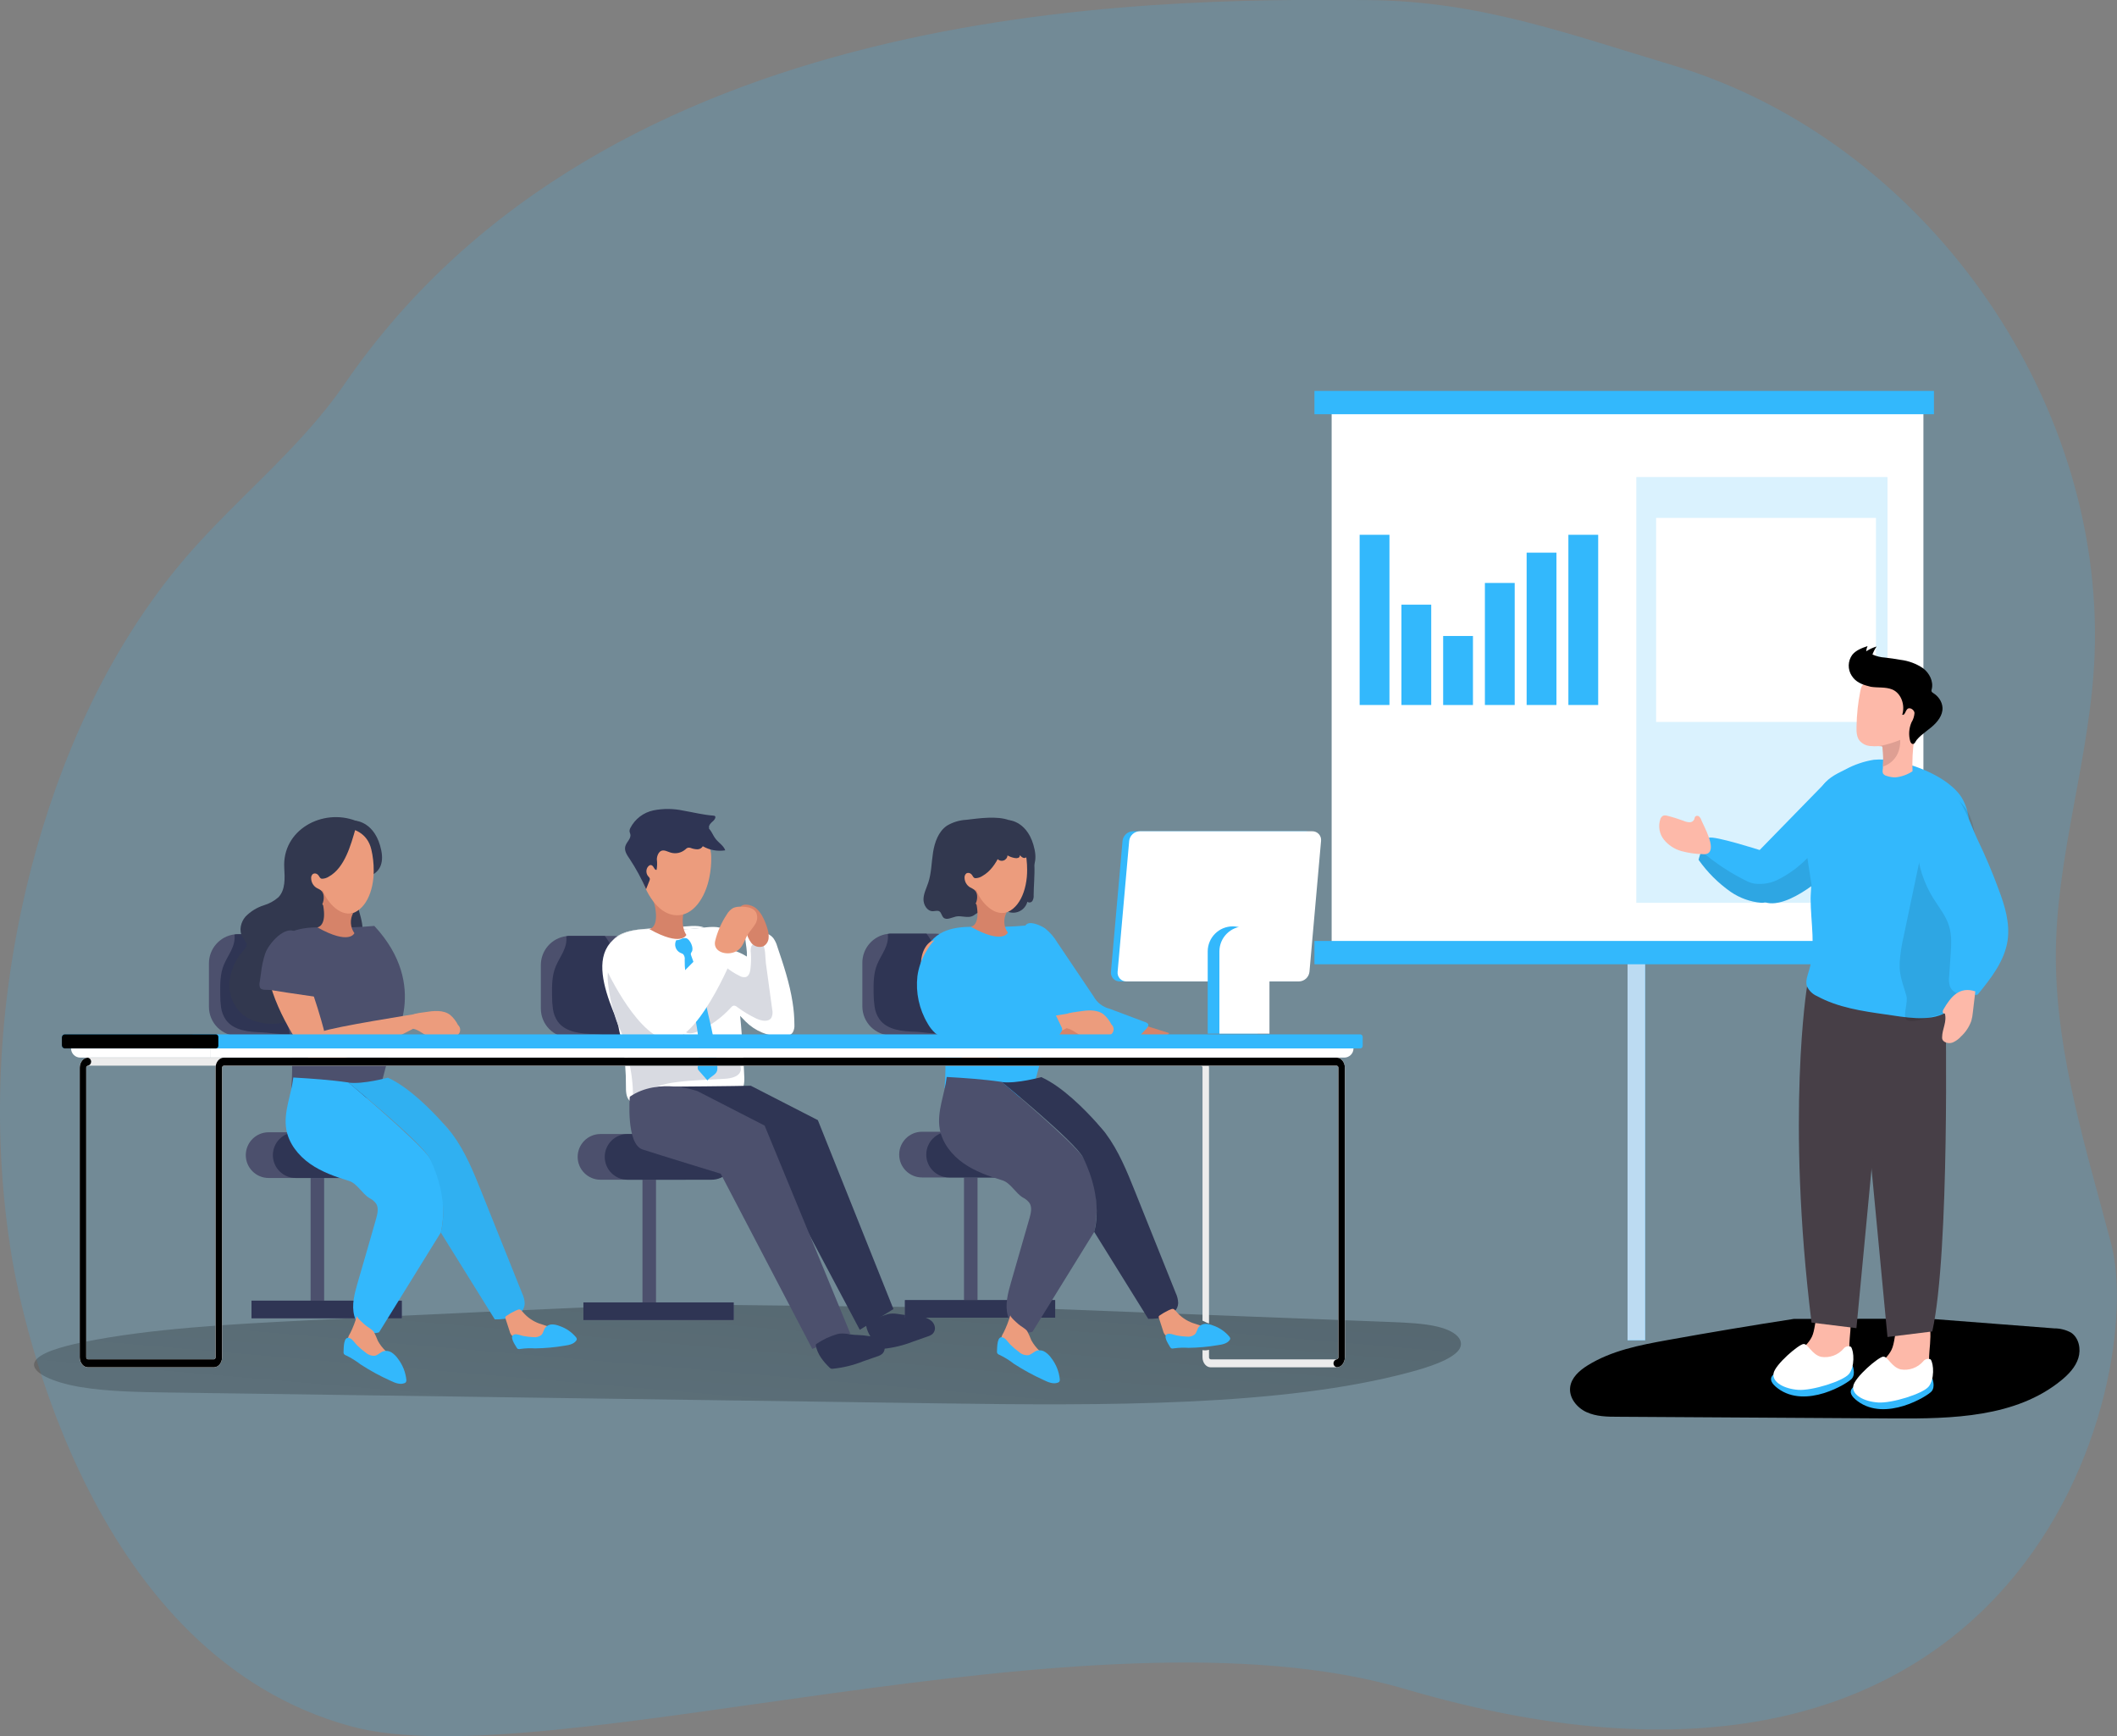 <svg width="506" height="415" viewBox="0 0 506 415" fill="none" xmlns="http://www.w3.org/2000/svg">
<rect x="0" y="0" width="506" height="415" fill="#808080" stroke="none"/>
<g clip-path="url(#clip0_7896_4590)">
<path opacity="0.18" d="M2.721 299.82C5.478 316.81 22.323 395.828 83.851 412.598C130.42 425.319 261.133 381.701 335.658 403.642C485.564 447.757 513.022 329.304 504.618 297.309C498.766 275.009 491.576 252.637 491.386 229.349C491.189 204.985 499.71 181.016 500.646 156.498C503.001 94.404 459.43 33.467 399.98 15.643C374.526 8.019 353.725 0.264 327.167 0.022C273.268 -0.439 145.356 0.022 82.351 91.782C71.095 108.186 54.74 120.453 42.181 135.875C25.358 156.541 14.263 181.462 7.526 207.255C-0.3 237.346 -2.245 269.217 2.721 299.82Z" fill="#33B8FC"/>
<path d="M393.214 212.564H389.016V320.34H393.214V212.564Z" fill="#33B8FC"/>
<path d="M393.214 212.564H389.016V320.34H393.214V212.564Z" fill="#BCDBF2"/>
<path d="M248.765 312.738L332.294 315.968C336.222 316.122 340.339 316.298 343.609 317.088C348.868 318.363 350.316 320.962 348.378 323.02C346.44 325.078 341.795 326.682 336.894 327.993C306.482 336.165 263.84 335.975 224.701 335.419L40.082 332.819C32.958 332.716 25.593 332.599 19.127 331.501C12.661 330.402 7.329 328.051 8.236 325.642C9.055 323.445 14.482 321.878 19.939 320.772C35.957 317.528 54.967 316.495 73.516 315.573C101.636 314.167 129.816 312.883 158.054 311.721" fill="url(#paint0_linear_7896_4590)"/>
<path d="M461.142 315.184L490.977 317.491C492.392 317.483 493.787 317.836 495.029 318.516C496.908 319.776 497.435 322.449 496.755 324.609C496.075 326.77 494.429 328.483 492.673 329.919C481.848 338.773 466.62 339.109 452.643 339.022L386.697 338.619C384.152 338.619 381.519 338.575 379.207 337.513C376.896 336.451 374.98 334.078 375.294 331.552C375.58 329.274 377.489 327.575 379.456 326.352C385.161 322.793 391.949 321.482 398.568 320.289C408.603 318.477 418.661 316.793 428.74 315.236" fill="url(#paint1_linear_7896_4590)"/>
<path d="M459.73 96.542H318.287V226.822H459.73V96.542Z" fill="white"/>
<path opacity="0.18" d="M451.143 114.015H391.108V215.786H451.143V114.015Z" fill="#33B8FC"/>
<path d="M448.386 123.785H395.84V172.543H448.386V123.785Z" fill="white"/>
<path d="M462.246 93.43H314.176V99.003H462.246V93.43Z" fill="#33B8FC"/>
<path d="M462.246 224.896H314.176V230.469H462.246V224.896Z" fill="#33B8FC"/>
<path d="M153.563 311.896H156.796V281.959H153.563V311.896Z" fill="#4C506D"/>
<path d="M139.446 315.485H175.352V311.288H139.446V315.485Z" fill="#4C506D"/>
<path d="M139.446 315.485H175.352V311.288H139.446V315.485Z" fill="#2F3554"/>
<path d="M143.528 281.966H163.598C166.611 281.966 169.054 279.52 169.054 276.503C169.054 273.486 166.611 271.04 163.598 271.04H143.528C140.514 271.04 138.071 273.486 138.071 276.503C138.071 279.52 140.514 281.966 143.528 281.966Z" fill="#4C506D"/>
<path d="M150.001 281.966H170.071C173.085 281.966 175.527 279.52 175.527 276.503C175.527 273.486 173.085 271.04 170.071 271.04H150.001C146.987 271.04 144.544 273.486 144.544 276.503C144.544 279.52 146.987 281.966 150.001 281.966Z" fill="#2F3554"/>
<path d="M129.272 230.652V241.059C129.272 242.904 130.004 244.673 131.307 245.978C132.61 247.283 134.378 248.016 136.221 248.016H146.607C148.45 248.016 150.219 247.283 151.523 245.979C152.827 244.674 153.561 242.905 153.563 241.059V230.652C153.563 228.805 152.83 227.034 151.525 225.728C150.221 224.422 148.452 223.688 146.607 223.688H136.221C135.91 223.688 135.599 223.71 135.292 223.754C133.624 223.979 132.095 224.803 130.988 226.071C129.881 227.34 129.271 228.968 129.272 230.652Z" fill="#4C506D"/>
<path d="M132.154 241.117C132.294 242.217 132.695 243.267 133.324 244.178C135.204 246.756 138.861 247.071 142.043 247.152C144.413 247.21 152.678 248.99 152.085 245.013C151.771 242.926 150.52 240.707 149.891 238.693C149.262 236.679 147.931 234.08 147.931 232.044C147.491 230.111 146.899 228.215 146.161 226.376C145.741 225.415 145.2 224.512 144.552 223.688H136.213C135.922 223.674 135.63 223.709 135.35 223.791C135.687 226.588 133.836 228.565 132.82 231.011C131.905 233.208 131.92 235.618 131.949 237.968C131.944 239.021 132.013 240.074 132.154 241.117Z" fill="#2F3554"/>
<path d="M146.497 241.542C147.051 242.736 147.485 243.982 147.792 245.262C148.07 246.829 148.523 248.36 148.823 249.934C149.372 253.1 149.634 256.308 149.606 259.521C149.606 260.787 149.606 262.223 150.513 263.102C151.18 263.633 151.984 263.963 152.831 264.054C154.477 264.383 155.962 265.035 157.6 265.313C159.387 265.571 161.193 265.678 162.998 265.635C168.323 265.635 178.234 265.042 177.905 257.58C177.546 249.129 176.888 240.912 175.71 232.491C175.308 229.671 175.228 226.42 174.372 223.703C173.64 221.425 171 221.403 168.798 221.637L168.381 221.681C167.957 221.725 167.533 221.777 167.116 221.835C164.184 222.137 161.233 222.222 158.288 222.092C154.967 221.989 149.664 221.659 146.402 224.786C146.175 225.002 145.963 225.232 145.766 225.475C142.482 229.444 144.252 235.874 146.497 241.542Z" fill="white"/>
<path d="M189.439 239.55C189.725 241.328 189.872 243.125 189.878 244.925C189.927 245.556 189.792 246.186 189.49 246.742C188.935 247.591 187.772 247.759 186.755 247.737C183.55 247.704 180.484 246.419 178.212 244.156C176.092 242.049 174.154 239.766 172.419 237.331C171.937 236.763 171.573 236.105 171.348 235.394C171.123 234.684 171.042 233.936 171.11 233.194C171.11 231.15 171.19 229.1 171.373 227.064C171.417 226.588 174.701 226.961 175.03 227.064C176.256 227.416 177.426 227.941 178.504 228.624C178.629 227.284 178.248 225.753 178.139 224.391C178.065 223.988 178.114 223.573 178.278 223.197C178.651 222.531 179.58 222.465 180.348 222.538C181.993 222.655 183.815 222.934 184.839 224.223C185.271 224.833 185.593 225.514 185.789 226.236C187.267 230.579 188.737 235.017 189.439 239.55Z" fill="white"/>
<path d="M184.568 241.264C184.738 241.93 184.668 242.636 184.37 243.256C183.639 244.369 181.957 243.988 180.764 243.446C179.167 242.679 177.647 241.762 176.222 240.707C176.104 240.591 175.963 240.5 175.808 240.439C175.654 240.379 175.489 240.35 175.323 240.356C175.081 240.434 174.871 240.588 174.723 240.795C172.497 243.248 169.781 245.204 166.75 246.536C165.719 246.991 164.359 247.269 163.613 246.456C162.866 245.643 163.459 244.12 164.117 243.102L171.958 230.975C172.048 230.797 172.195 230.655 172.375 230.572C172.675 230.469 172.975 230.696 173.216 230.901C174.296 231.835 175.494 232.623 176.778 233.245C177.23 233.526 177.772 233.623 178.292 233.516C179.024 233.267 179.272 232.373 179.367 231.612C179.522 230.344 179.557 229.064 179.47 227.789C179.386 227.263 179.421 226.725 179.572 226.215C179.679 225.992 179.831 225.794 180.019 225.635C180.207 225.475 180.427 225.357 180.663 225.288C180.9 225.219 181.149 225.2 181.393 225.234C181.637 225.267 181.872 225.352 182.081 225.482C183.047 226.215 182.893 228.983 183.054 230.162L184.568 241.264Z" fill="#D8DAE1"/>
<path d="M157.461 240.839C158.171 242.137 159.128 243.284 160.277 244.215C161.557 245.211 164.519 249.129 166.355 247.935C165.548 248.643 164.598 249.168 163.569 249.473C166.407 251.472 169.983 252.007 173.392 252.644C174.279 252.755 175.134 253.044 175.908 253.494C176.293 253.721 176.605 254.053 176.81 254.451C177.014 254.848 177.102 255.296 177.063 255.742C176.815 257.28 174.869 257.741 173.304 257.836C169.479 258.071 165.631 258.151 161.828 258.62C158.588 259.015 155.099 259.865 153.102 262.45C152.961 262.675 152.761 262.857 152.524 262.977C152.322 263.026 152.109 263.004 151.922 262.913C151.736 262.822 151.586 262.669 151.5 262.479C151.338 262.093 151.265 261.675 151.288 261.256C151.227 258.075 150.735 254.917 149.825 251.868C149.459 250.637 149.416 249.385 149.057 248.206C148.618 246.742 147.821 245.372 147.324 243.929C146.33 241.017 145.661 238.003 145.327 234.944C145.093 232.798 145.246 230.206 147.09 229.085C147.786 228.727 148.572 228.58 149.351 228.66C150.13 228.741 150.869 229.046 151.478 229.539C152.677 230.539 153.603 231.826 154.17 233.281C155.274 235.749 156.108 238.51 157.461 240.839Z" fill="#D8DAE1"/>
<path d="M165.361 227.459C165.251 227.596 165.169 227.753 165.119 227.921C165.109 228.106 165.147 228.29 165.229 228.455C166.912 233.001 168.261 237.664 169.266 242.406C170.247 246.558 171.234 250.74 171.461 255.009C171.494 255.318 171.472 255.631 171.395 255.932C171.073 256.987 169.698 257.316 169.098 258.239L167.101 255.961C166.974 255.829 166.87 255.675 166.794 255.507C166.739 255.266 166.739 255.016 166.794 254.775C167.474 250.213 166.728 245.562 165.661 241.081C164.746 237.229 163.583 233.369 163.656 229.407C163.695 229.171 163.683 228.93 163.621 228.699C163.559 228.468 163.449 228.253 163.298 228.067C163.094 227.931 162.873 227.823 162.64 227.745C162.37 227.619 162.128 227.439 161.93 227.217C161.731 226.994 161.58 226.733 161.486 226.45C161.391 226.167 161.355 225.868 161.38 225.57C161.405 225.273 161.49 224.984 161.63 224.721C162.054 224.717 162.47 224.611 162.845 224.413C163.222 224.213 163.658 224.156 164.073 224.252C164.973 224.596 165.887 226.588 165.361 227.459Z" fill="#33B8FC"/>
<path d="M146.387 224.808C149.65 221.681 154.952 222.011 158.273 222.113C161.218 222.244 164.169 222.158 167.101 221.857C167.518 221.799 167.943 221.747 168.367 221.703C166.619 220.971 164.132 221.469 162.259 221.528C159.426 221.62 156.596 221.794 153.768 222.048C151.083 222.289 148.128 222.751 146.387 224.808Z" fill="white"/>
<path d="M156.437 213.113C156.975 214.516 158.021 215.666 159.367 216.332C160.713 216.998 162.26 217.133 163.7 216.709C163.7 216.709 162.325 220.912 164.051 223.454C164.051 223.454 162.903 226.383 155.187 222.055C155.187 222.055 157.271 221.879 156.701 217.595C156.533 216.119 156.014 214.705 155.187 213.472C155.279 213.57 155.396 213.641 155.525 213.677C155.655 213.713 155.792 213.712 155.921 213.675C156.051 213.638 156.167 213.566 156.258 213.467C156.349 213.368 156.411 213.245 156.437 213.113Z" fill="#D68369"/>
<path d="M160.226 218.518C164.3 219.719 167.621 216.357 169.128 211.392C169.288 210.85 169.427 210.286 169.544 209.708C169.888 208.057 170.038 206.37 169.991 204.684C169.771 196.541 158.076 197.361 158.076 197.361C148.611 199.485 153.139 216.438 160.226 218.518Z" fill="#EC9C7D"/>
<path d="M185.548 269.187L185.307 268.938C186.265 270.015 186.908 270.791 187.106 271.033C186.623 270.396 186.097 269.78 185.548 269.187Z" fill="#DC9BD5"/>
<path d="M166.224 196.035C167.715 196.404 169.018 197.312 169.881 198.584C170.327 199.25 170.612 200.005 171.153 200.627C171.885 201.513 172.967 202.15 173.348 203.234C171.502 203.531 169.61 203.187 167.986 202.26C167.854 202.482 167.667 202.666 167.443 202.795C167.218 202.923 166.965 202.991 166.706 202.993C166.189 202.986 165.677 202.889 165.192 202.707C164.926 202.596 164.632 202.57 164.351 202.634C164.14 202.728 163.951 202.865 163.795 203.036C163.316 203.445 162.742 203.727 162.126 203.855C161.51 203.983 160.872 203.953 160.27 203.769C159.538 203.549 158.807 203.102 158.127 203.329C157.447 203.556 157 204.552 157 205.395C157.103 206.23 157.081 207.077 156.935 207.906C156.423 207.994 156.32 207.174 155.867 206.867C155.413 206.559 154.982 206.947 154.748 207.335C154.556 207.669 154.473 208.055 154.511 208.439C154.549 208.822 154.706 209.184 154.96 209.474C155.116 209.605 155.237 209.774 155.311 209.964C155.341 210.158 155.307 210.355 155.216 210.528L154.426 212.527C153.336 210.022 152.031 207.616 150.527 205.336C149.898 204.421 149.167 203.373 149.452 202.297C149.737 201.22 150.915 200.429 150.652 199.368C150.583 199.173 150.524 198.975 150.476 198.774C150.452 198.475 150.516 198.174 150.659 197.91C151.207 196.836 151.989 195.898 152.947 195.167C153.906 194.435 155.016 193.929 156.196 193.685C158.56 193.22 160.994 193.242 163.349 193.751C165.719 194.161 168.06 194.754 170.459 194.937C170.656 194.937 170.883 194.988 170.971 195.164C170.996 195.25 170.996 195.342 170.971 195.428C170.876 195.94 170.393 196.284 170.005 196.643C169.617 197.002 169.274 197.581 169.559 198.027" fill="#2F3554"/>
<path d="M157.395 259.748C157.395 259.748 162.347 272.138 166.326 273.442C170.305 274.746 185.021 279.235 185.021 279.235L205.501 317.835L213.547 312.878L195.481 267.723L179.448 259.499C179.448 259.499 175.345 259.616 157.395 259.748Z" fill="#2F3554"/>
<path d="M150.527 262.128C150.527 262.128 149.598 273.427 153.577 274.731C157.556 276.034 172.265 280.531 172.265 280.531L194.15 322.405L203.241 318.744L182.761 269.026L166.736 260.802C166.736 260.802 157.425 257.404 150.527 262.128Z" fill="#4C506D"/>
<path d="M216.838 314.313C217.888 314.341 218.935 314.446 219.969 314.628C220.937 314.73 221.857 315.103 222.624 315.704C223.058 316.084 223.35 316.601 223.45 317.169C223.494 317.454 223.473 317.745 223.388 318.02C223.303 318.295 223.157 318.548 222.96 318.758C222.589 319.083 222.149 319.319 221.673 319.446C220.569 319.842 219.479 320.223 218.352 320.611C216.009 321.542 213.547 322.141 211.038 322.39C210.89 322.409 210.74 322.394 210.599 322.346C210.491 322.288 210.393 322.214 210.307 322.127C208.8 320.662 207.381 318.919 207.015 316.839C206.997 316.77 206.997 316.697 207.015 316.627C207.051 316.546 207.113 316.479 207.191 316.437C208.706 315.411 210.372 314.628 212.128 314.115C213.737 313.661 215.207 314.276 216.838 314.313Z" fill="#2F3554"/>
<path d="M204.828 319.066C205.878 319.094 206.924 319.199 207.959 319.381C208.927 319.485 209.846 319.858 210.614 320.457C211.049 320.835 211.338 321.353 211.433 321.922C211.478 322.207 211.457 322.498 211.372 322.773C211.287 323.049 211.14 323.301 210.943 323.511C210.573 323.837 210.132 324.073 209.656 324.199C208.551 324.595 207.461 324.976 206.335 325.356C203.994 326.295 201.531 326.897 199.021 327.143C198.871 327.162 198.718 327.147 198.575 327.099C198.469 327.041 198.373 326.967 198.289 326.88C196.783 325.415 195.364 323.672 194.998 321.592C194.98 321.52 194.98 321.445 194.998 321.373C195.039 321.296 195.099 321.233 195.174 321.189C196.69 320.165 198.355 319.382 200.111 318.868C201.727 318.436 203.19 319.066 204.828 319.066Z" fill="#2F3554"/>
<path d="M144.456 230.674C144.456 230.674 151.442 246.346 158.844 248.462C166.246 250.579 175.162 228.617 175.162 228.617L169.223 226.376L159.253 236.408C159.253 236.408 153.073 223.271 150.564 223.871C148.055 224.472 143.513 227.979 144.456 230.674Z" fill="white"/>
<path d="M176.676 217.639C176.753 218.25 177.007 218.826 177.407 219.294C177.874 220.274 178.183 221.322 178.321 222.399C178.486 223.48 178.919 224.502 179.58 225.372C179.921 225.797 180.389 226.102 180.915 226.241C181.441 226.381 181.999 226.349 182.505 226.149C182.835 225.954 183.115 225.685 183.323 225.364C183.531 225.042 183.662 224.677 183.705 224.296C183.78 223.532 183.693 222.761 183.449 222.033C183.184 221.078 182.821 220.153 182.366 219.272C181.962 218.434 181.393 217.686 180.691 217.075C179.675 216.204 176.815 215.457 176.676 217.639Z" fill="#D68369"/>
<path d="M173.706 218.584C174.073 217.919 174.618 217.368 175.279 216.995C175.909 216.75 176.588 216.655 177.261 216.716C178.577 216.716 180.113 216.958 180.743 218.108C180.938 218.568 181.015 219.071 180.965 219.569C180.915 220.067 180.74 220.544 180.457 220.956C179.953 221.813 179.236 222.531 178.716 223.388C177.985 224.603 177.634 226.127 176.522 227.013C176.051 227.376 175.503 227.626 174.92 227.745C172.989 228.192 170.466 227.269 170.919 224.962C171.471 222.69 172.414 220.531 173.706 218.584Z" fill="#EC9C7D"/>
<path d="M74.24 311.486H77.472V281.549H74.24V311.486Z" fill="#4C506D"/>
<path d="M60.116 315.067H96.022V310.871H60.116V315.067Z" fill="#4C506D"/>
<path d="M60.116 315.067H96.022V310.871H60.116V315.067Z" fill="#2F3554"/>
<path d="M64.204 281.549H84.275C87.288 281.549 89.731 279.103 89.731 276.086C89.731 273.069 87.288 270.623 84.275 270.623H64.204C61.191 270.623 58.748 273.069 58.748 276.086C58.748 279.103 61.191 281.549 64.204 281.549Z" fill="#4C506D"/>
<path d="M70.678 281.549H90.748C93.761 281.549 96.204 279.103 96.204 276.086C96.204 273.069 93.761 270.623 90.748 270.623H70.678C67.664 270.623 65.221 273.069 65.221 276.086C65.221 279.103 67.664 281.549 70.678 281.549Z" fill="#2F3554"/>
<path d="M49.942 230.235V240.641C49.942 242.487 50.674 244.257 51.977 245.563C53.279 246.869 55.047 247.604 56.89 247.606H67.284C69.129 247.606 70.898 246.872 72.202 245.566C73.507 244.26 74.24 242.488 74.24 240.641V230.235C74.24 229.321 74.06 228.415 73.71 227.571C73.36 226.726 72.848 225.959 72.202 225.313C71.556 224.667 70.789 224.155 69.945 223.805C69.101 223.456 68.197 223.277 67.284 223.278H56.905C56.594 223.275 56.284 223.295 55.976 223.336C54.307 223.561 52.776 224.384 51.667 225.653C50.557 226.921 49.944 228.549 49.942 230.235Z" fill="#4C506D"/>
<path d="M52.831 240.707C52.971 241.807 53.372 242.856 54.001 243.768C55.881 246.346 59.531 246.661 62.72 246.742C65.09 246.807 73.347 248.58 72.755 244.603C72.448 242.516 71.197 240.304 70.561 238.291C69.924 236.277 68.6 233.677 68.6 231.641C68.159 229.706 67.567 227.808 66.83 225.966C66.41 225.007 65.869 224.106 65.221 223.285H56.905C56.614 223.268 56.322 223.301 56.042 223.38C56.378 226.185 54.528 228.155 53.504 230.601C52.597 232.798 52.611 235.207 52.641 237.566C52.627 238.616 52.691 239.666 52.831 240.707Z" fill="#2F3554"/>
<path d="M70.751 211.949C72.338 214.146 77.158 216.218 77.158 216.218C77.714 214.073 76.536 213.289 76.536 213.289C75.293 213.399 73.677 210.36 74.203 209.43C74.861 208.251 75.768 208.697 76.397 209.181C77.022 208.692 77.54 208.079 77.917 207.381C78.295 206.683 78.524 205.915 78.592 205.124C78.672 204.194 77.07 201.565 80.142 200.429C83.214 199.294 87.544 200.429 87.544 200.429C87.544 200.429 88.663 197.559 85.087 196.189C77.041 193.092 67.401 198.386 67.942 207.438C68.081 209.891 68.249 212.681 66.545 214.453C65.538 215.339 64.35 215.994 63.063 216.372C61.401 216.902 59.894 217.832 58.675 219.082C57.541 220.4 57.059 222.414 57.944 223.9C58.375 224.633 59.114 225.299 58.924 226.097C58.801 226.461 58.59 226.788 58.309 227.049C56.453 229.043 55.26 231.563 54.894 234.263C54.724 235.608 54.846 236.973 55.25 238.267C55.653 239.561 56.33 240.753 57.234 241.762C59.721 244.369 63.693 245.05 67.255 244.515C70.171 244.16 72.879 242.816 74.927 240.707C77.897 237.412 78.277 232.652 79.111 228.258C79.16 227.718 79.374 227.206 79.725 226.793C80.596 225.98 81.986 226.639 83.178 226.61C85.226 226.566 86.601 224.318 86.652 222.267C86.703 220.217 85.869 218.261 85.46 216.255C85.05 214.248 85.167 211.861 86.718 210.535C87.303 210.03 88.034 209.73 88.656 209.276C91.428 207.277 91.26 202.685 88.897 200.232C86.535 197.778 82.739 197.163 79.389 197.749C76.69 198.218 70.612 199.719 69.339 202.216C68.067 204.714 69.156 209.767 70.751 211.949Z" fill="#32384F"/>
<path d="M62.5 227.701C62.302 225.491 62.959 223.289 64.336 221.55C65.953 219.668 68.418 218.825 70.714 217.888C71.687 217.5 72.74 217.002 73.157 216.035C73.346 215.367 73.454 214.679 73.479 213.985C73.589 213.296 73.991 212.52 74.678 212.454C74.893 212.442 75.107 212.473 75.309 212.545C75.511 212.617 75.697 212.728 75.856 212.872C77.319 213.992 77.78 216.057 77.451 217.873C77.01 219.666 76.205 221.348 75.088 222.817C73.97 224.282 73.057 225.893 72.374 227.606C71.928 228.931 71.804 230.345 71.482 231.707C70.751 234.702 68.257 236.482 65.309 234.783C63.261 233.618 62.625 229.796 62.5 227.701Z" fill="#32384F"/>
<path d="M89.468 221.301C85.971 221.618 82.461 221.75 78.95 221.696C75.403 221.594 69.595 221.22 66.428 225.079C62.493 229.869 65.879 238.261 68.622 244.603C69.646 246.961 70.144 254.592 69.617 260.172C69.617 260.172 80.647 264.032 90.346 262.025L93.674 249.495C93.674 249.495 102.926 235.764 89.468 221.301Z" fill="#4C506D"/>
<path d="M85.058 196.182C85.058 196.182 89.739 196.453 91.128 203.242C92.518 210.03 85.76 209.913 85.76 209.913L81.656 198.137L85.058 196.182Z" fill="#32384F"/>
<path d="M81.942 218.554C86.177 218.906 88.751 214.951 89.256 209.767C89.308 209.192 89.329 208.615 89.322 208.038C89.33 206.352 89.139 204.67 88.751 203.029C86.893 195.091 75.585 198.269 75.585 198.269C66.735 202.253 74.583 217.947 81.942 218.554Z" fill="#EC9C7D"/>
<path d="M77.114 212.696C77.846 215.039 80.925 219.177 84.428 218.21C84.015 218.959 83.822 219.809 83.871 220.663C83.92 221.517 84.21 222.34 84.706 223.036C84.706 223.036 83.565 225.966 75.849 221.645C75.849 221.645 77.933 221.469 77.363 217.178C77.196 215.704 76.677 214.292 75.849 213.062C75.941 213.164 76.059 213.239 76.192 213.277C76.324 213.315 76.464 213.315 76.596 213.276C76.728 213.238 76.847 213.163 76.939 213.061C77.03 212.958 77.091 212.832 77.114 212.696Z" fill="#D68369"/>
<path d="M84.97 198.101C83.865 201.938 82.395 207.386 78.65 209.488C78.14 209.834 77.54 210.023 76.924 210.03C76.353 209.913 76.405 209.459 75.966 209.056C75.821 208.91 75.633 208.812 75.43 208.776C75.227 208.741 75.018 208.77 74.832 208.858C74.677 208.976 74.553 209.131 74.473 209.309C74.392 209.487 74.357 209.682 74.371 209.876C74.37 210.347 74.49 210.809 74.719 211.22C74.949 211.63 75.28 211.975 75.68 212.22C76.051 212.388 76.406 212.589 76.741 212.82C77.112 213.19 77.336 213.682 77.37 214.204C77.433 214.908 77.293 215.615 76.968 216.241C76.642 216.868 76.145 217.388 75.534 217.742C75.462 217.793 75.375 217.821 75.286 217.822C75.177 217.801 75.08 217.744 75.008 217.661L73.333 216.13C72.538 215.451 71.822 214.685 71.197 213.846C70.425 212.709 70.01 211.368 70.005 209.994C70.005 209.371 70.246 208.749 70.239 208.148C70.136 207.359 69.927 206.588 69.617 205.856C69.244 204.912 69.053 203.905 69.054 202.89C69.186 200.898 70.838 199.324 72.623 198.437C75.447 197.039 78.701 196.885 81.847 196.848C82.476 196.805 83.108 196.89 83.704 197.097C84.246 197.324 84.465 197.918 84.97 198.101Z" fill="#32384F"/>
<path d="M77.473 246.39L74.24 253.508C74.24 253.508 67.262 244.823 64.636 235.449C62.325 227.167 66.428 225.079 66.428 225.079C69.559 223.93 71.694 228.404 74.781 237.456C76.478 242.435 77.473 246.39 77.473 246.39Z" fill="#EC9C7D"/>
<path d="M74.24 253.508C74.24 253.508 74.115 247.723 76.931 246.573C79.747 245.423 99.481 242.326 99.481 242.326L101.332 244.464C101.332 244.464 81.956 255.647 74.24 253.508Z" fill="#EC9C7D"/>
<path d="M106.218 268.777C106.144 268.689 106.064 268.609 105.984 268.528C106.942 269.605 107.585 270.381 107.783 270.623C107.293 270 106.773 269.37 106.218 268.777Z" fill="#DC9BD5"/>
<path d="M68.425 269.912C69.003 273.288 71.299 276.181 74.093 278.144C76.887 280.106 80.157 281.263 83.426 282.252C85.365 282.845 86.564 285.328 88.312 286.36C88.948 286.669 89.498 287.129 89.914 287.7C90.55 288.733 90.229 290.058 89.914 291.223C88.451 296.369 86.966 301.517 85.46 306.668C84.728 309.223 83.997 311.933 84.684 314.503C85.372 317.074 88.086 319.285 90.602 318.436C95.531 310.473 100.456 302.513 105.376 294.555C105.376 294.555 107.805 284.947 102.707 276.774C100.512 273.252 83.273 258.722 83.273 258.722C78.884 258.085 74.386 257.785 70.107 257.536C69.624 261.703 67.723 265.789 68.425 269.912Z" fill="#33B8FC"/>
<path d="M83.236 258.722C83.236 258.722 100.79 273.054 102.67 276.774C107.79 287.151 105.34 294.555 105.34 294.555L118.264 315.346C121.256 315.411 125.264 314.613 125.41 311.611C125.394 310.767 125.194 309.938 124.825 309.179C121.582 301.085 118.34 292.995 115.097 284.91C113.173 280.099 111.184 275.185 108.105 271.055L107.827 270.696L107.79 270.652C107.593 270.41 106.949 269.634 105.991 268.557C103.197 265.423 97.74 259.828 92.694 257.573C92.694 257.573 86.842 259.198 83.309 258.759L83.236 258.722Z" fill="#30B0F1"/>
<path d="M92.262 322.976C93.418 324.046 94.954 325.107 94.895 326.682C94.901 326.838 94.858 326.992 94.771 327.121C94.692 327.199 94.598 327.261 94.495 327.302C94.392 327.344 94.282 327.364 94.171 327.363C90.624 327.758 87.332 325.598 84.575 323.328C83.817 322.828 83.256 322.08 82.987 321.211C82.954 320.292 83.21 319.385 83.719 318.619C84.377 317.294 84.91 315.912 85.313 314.489C85.196 314.913 86.981 316.415 87.281 316.686C87.91 317.242 88.853 317.645 89.351 318.326C89.716 319.027 90.041 319.748 90.324 320.486C90.834 321.414 91.489 322.254 92.262 322.976Z" fill="#EC9C7D"/>
<path d="M128.884 316.334C130.128 316.774 131.576 317.015 132.366 318.077C132.517 318.266 132.609 318.495 132.629 318.736C132.629 319.388 131.898 319.747 131.232 319.879C128.672 320.399 126.025 320.032 123.443 319.659C123.107 319.635 122.782 319.535 122.492 319.366C122.149 319.06 121.913 318.652 121.819 318.202L120.795 315.06C120.766 314.964 120.766 314.863 120.795 314.767C120.834 314.669 120.906 314.589 121 314.54C121.689 314.051 122.424 313.629 123.194 313.28C124.247 312.804 124.313 312.826 125.022 313.654C126.055 314.868 127.386 315.792 128.884 316.334Z" fill="#EC9C7D"/>
<path d="M101.602 241.908C103.636 241.586 105.932 241.322 107.585 242.56C108.371 243.233 109.013 244.057 109.472 244.984C109.712 245.196 109.88 245.478 109.952 245.79C110.024 246.102 109.997 246.429 109.875 246.725C109.752 247.021 109.541 247.271 109.269 247.441C108.998 247.611 108.68 247.691 108.361 247.672C106.481 248.126 104.455 248.558 102.648 247.847C101.317 247.327 100.242 246.222 98.852 245.892C98.615 245.857 98.387 245.778 98.179 245.658C97.987 245.5 97.851 245.284 97.792 245.043C96.958 242.267 99.752 242.172 101.602 241.908Z" fill="#EC9C7D"/>
<path d="M123.465 322.046C123.537 322.191 123.645 322.315 123.779 322.405C123.989 322.471 124.213 322.471 124.423 322.405C125.579 322.246 126.747 322.205 127.912 322.281C130.28 322.243 132.642 322.025 134.977 321.629C136.001 321.482 137.135 321.263 137.727 320.421C137.804 320.326 137.852 320.212 137.866 320.091C137.862 319.907 137.789 319.732 137.662 319.6C136.633 318.368 135.284 317.445 133.763 316.935C133.197 316.697 132.592 316.565 131.978 316.547C131.672 316.544 131.369 316.607 131.089 316.734C130.81 316.86 130.562 317.046 130.362 317.279C129.938 317.813 129.879 318.582 129.404 319.066C129.131 319.281 128.816 319.437 128.481 319.527C128.145 319.616 127.795 319.636 127.451 319.586C126.645 319.555 125.843 319.462 125.052 319.307C124.445 319.19 123.589 318.78 122.967 318.941C121.592 319.293 123.055 321.343 123.465 322.046Z" fill="#33B8FC"/>
<path d="M82.117 323.035C82.087 323.218 82.11 323.406 82.183 323.577C82.331 323.778 82.542 323.922 82.783 323.987C83.982 324.577 85.119 325.286 86.177 326.103C88.444 327.577 90.821 328.874 93.286 329.985C94.354 330.497 95.568 331.017 96.665 330.592C96.799 330.551 96.918 330.473 97.009 330.365C97.118 330.188 97.16 329.978 97.126 329.772C96.931 327.948 96.237 326.212 95.122 324.756C94.727 324.183 94.231 323.687 93.659 323.291C93.371 323.092 93.043 322.958 92.699 322.898C92.354 322.839 92 322.856 91.662 322.947C90.931 323.181 90.375 323.877 89.614 324.031C89.218 324.065 88.819 324.017 88.442 323.891C88.064 323.765 87.717 323.563 87.42 323.299C86.675 322.755 85.971 322.158 85.314 321.512C84.823 321.014 84.253 320.047 83.573 319.827C82.088 319.227 82.168 322.112 82.117 323.035Z" fill="#33B8FC"/>
<path d="M63.385 227.913C62.89 229.429 62.554 230.993 62.383 232.578L62.076 234.724C61.971 235.166 61.996 235.629 62.149 236.057C62.5 236.789 63.927 236.504 64.629 236.613L68.41 237.214C70.926 237.6 73.45 237.971 75.981 238.327C76.125 237.038 76.1 235.736 75.907 234.453C75.681 233.237 75.176 232.095 74.854 230.894C74.613 229.92 74.525 228.909 74.276 227.965C73.744 225.911 72.526 224.102 70.824 222.838C68.169 220.891 64.241 225.599 63.459 227.723C63.43 227.785 63.405 227.848 63.385 227.913Z" fill="#4C506D"/>
<path d="M230.414 311.354H233.646V281.417H230.414V311.354Z" fill="#4C506D"/>
<path d="M216.297 314.935H252.203V310.739H216.297V314.935Z" fill="#4C506D"/>
<path d="M216.297 314.935H252.203V310.739H216.297V314.935Z" fill="#2F3554"/>
<path d="M220.378 281.424H240.449C243.462 281.424 245.905 278.978 245.905 275.961C245.905 272.944 243.462 270.498 240.449 270.498H220.378C217.365 270.498 214.922 272.944 214.922 275.961C214.922 278.978 217.365 281.424 220.378 281.424Z" fill="#4C506D"/>
<path d="M226.852 281.424H246.922C249.935 281.424 252.378 278.978 252.378 275.961C252.378 272.944 249.935 270.498 246.922 270.498H226.852C223.838 270.498 221.395 272.944 221.395 275.961C221.395 278.978 223.838 281.424 226.852 281.424Z" fill="#2F3554"/>
<path d="M206.116 230.103V240.509C206.115 241.424 206.294 242.329 206.642 243.174C206.991 244.019 207.503 244.787 208.148 245.434C208.794 246.08 209.56 246.593 210.403 246.944C211.247 247.294 212.151 247.474 213.064 247.474H223.45C224.628 247.477 225.786 247.177 226.815 246.602C227.669 246.132 228.417 245.488 229.009 244.713C229.931 243.507 230.427 242.028 230.421 240.509V230.103C230.421 229.189 230.241 228.284 229.891 227.439C229.542 226.595 229.029 225.827 228.383 225.181C227.737 224.535 226.97 224.023 226.126 223.674C225.282 223.324 224.378 223.145 223.465 223.146H213.079C212.768 223.143 212.458 223.163 212.15 223.205C210.48 223.427 208.947 224.249 207.837 225.518C206.727 226.787 206.115 228.416 206.116 230.103Z" fill="#4C506D"/>
<path d="M209.041 240.568C209.181 241.668 209.582 242.717 210.212 243.629C212.091 246.207 215.749 246.522 218.93 246.602C221.3 246.661 229.565 248.441 228.973 244.464C228.658 242.377 227.407 240.165 226.778 238.151C226.149 236.137 224.818 233.53 224.818 231.495C224.377 229.562 223.785 227.667 223.048 225.826C222.63 224.867 222.089 223.966 221.439 223.146H213.072C212.778 223.129 212.484 223.162 212.201 223.241C212.545 226.046 210.694 228.016 209.67 230.462C208.756 232.659 208.778 235.068 208.807 237.419C208.808 238.473 208.887 239.526 209.041 240.568Z" fill="#2F3554"/>
<path d="M226.925 211.817C228.512 214.014 233.339 216.086 233.339 216.086C233.895 213.933 232.71 213.157 232.71 213.157C231.474 213.267 229.85 210.228 230.377 209.298C231.035 208.111 231.942 208.566 232.571 209.049C233.196 208.56 233.714 207.948 234.092 207.25C234.469 206.552 234.699 205.783 234.766 204.992C234.839 204.062 233.237 201.433 236.309 200.298C239.381 199.163 243.718 200.298 243.718 200.298C243.718 200.298 244.83 197.42 241.253 196.05C238.328 194.937 233.998 195.589 230.97 195.94C229.333 196.025 227.741 196.507 226.332 197.346C224.306 198.738 223.407 201.279 223.019 203.71C222.631 206.142 222.639 208.653 221.863 210.99C221.439 212.286 220.766 213.531 220.73 214.893C220.693 216.255 221.615 217.822 222.975 217.785C223.502 217.785 224.079 217.551 224.533 217.829C224.986 218.108 225.074 218.855 225.484 219.294C226.215 220.026 227.451 219.294 228.483 219.06C229.828 218.781 231.328 219.528 232.542 218.899C233.047 218.635 233.464 218.166 234.005 218.093C234.736 218.02 235.343 218.694 236.075 218.781C237.326 218.935 238.269 217.39 239.513 217.427C240.069 217.518 240.606 217.703 241.1 217.976C241.553 218.121 242.031 218.172 242.504 218.127C242.978 218.081 243.437 217.939 243.854 217.711C244.272 217.482 244.638 217.171 244.932 216.796C245.225 216.421 245.439 215.99 245.561 215.53C245.655 215.601 245.762 215.652 245.876 215.679C245.991 215.706 246.109 215.709 246.225 215.686C246.34 215.664 246.449 215.618 246.545 215.551C246.642 215.483 246.723 215.396 246.783 215.296C247.012 214.875 247.109 214.395 247.061 213.919C247.061 209.825 248.202 203.425 245.071 200.166C242.709 197.698 238.92 197.09 235.563 197.676C232.864 198.152 226.786 199.646 225.506 202.15C224.226 204.655 225.338 209.635 226.925 211.817Z" fill="#32384F"/>
<path d="M252.466 248.462C249.921 241.872 247.492 234.204 247.492 234.204L245.613 221.169C252.027 220.729 254.017 228.851 255.406 233.245C256.569 236.906 259.663 245.694 260.651 248.462H252.466Z" fill="#D68369"/>
<path d="M279.456 246.925C277.795 248.96 274.796 249.122 272.141 249.122L259.254 249.078C258.749 249.129 258.24 249.03 257.791 248.792C257.432 248.511 257.159 248.136 257.001 247.708C256.438 246.493 253.951 241.513 254.975 240.385C255.999 239.257 260.994 241.41 262.289 241.769C268.048 243.38 273.77 245.099 279.456 246.925Z" fill="#D68369"/>
<path d="M249.826 221.916C250.995 222.865 251.986 224.016 252.751 225.314L261.36 238.1C261.759 238.842 262.309 239.493 262.974 240.01C263.639 240.527 264.405 240.899 265.222 241.103L273.721 244.288C274.021 244.398 274.35 244.545 274.453 244.837C274.555 245.13 274.284 245.57 274.021 245.855L270.891 249.136C270.588 249.514 270.185 249.798 269.728 249.956C269.267 250.026 268.795 249.965 268.367 249.781L251.727 244.427C251.193 244.29 250.695 244.04 250.264 243.695C249.533 243.007 249.409 241.872 249.343 240.854C249.221 237.995 248.73 235.164 247.88 232.432C246.907 229.554 245.269 226.822 244.896 223.769C244.764 222.736 244.523 221.352 245.561 220.788C246.6 220.224 248.933 221.279 249.826 221.916Z" fill="#33B8FC"/>
<path d="M245.613 221.169C242.116 221.486 238.605 221.618 235.095 221.564C231.555 221.462 225.74 221.088 222.573 224.948C218.645 229.737 222.031 238.129 224.767 244.471C225.791 246.822 226.296 254.46 225.762 260.04C225.762 260.04 236.792 263.9 246.49 261.886L249.818 249.385C249.818 249.385 259.1 235.625 245.613 221.169Z" fill="#33B8FC"/>
<path d="M241.224 196.035C241.224 196.035 245.905 196.314 247.295 203.095C248.685 209.876 241.926 209.774 241.926 209.774L237.823 197.998L241.224 196.035Z" fill="#32384F"/>
<path d="M238.115 218.423C242.35 218.774 244.925 214.812 245.43 209.635C245.481 209.071 245.503 208.492 245.503 207.906C245.509 206.22 245.315 204.538 244.925 202.897C243.075 194.959 231.759 198.137 231.759 198.137C222.938 202.121 230.757 217.815 238.115 218.423Z" fill="#EC9C7D"/>
<path d="M233.295 212.564C234.027 214.907 237.106 219.045 240.61 218.078C240.196 218.827 240.003 219.678 240.053 220.533C240.104 221.387 240.396 222.21 240.895 222.904C240.895 222.904 239.747 225.834 232.03 221.506C232.03 221.506 234.115 221.337 233.544 217.046C233.381 215.571 232.862 214.158 232.03 212.93C232.122 213.033 232.241 213.107 232.373 213.145C232.505 213.183 232.645 213.183 232.777 213.145C232.91 213.106 233.028 213.032 233.12 212.929C233.211 212.826 233.272 212.7 233.295 212.564Z" fill="#D68369"/>
<path d="M241.144 197.969C240.046 201.806 238.569 207.255 234.831 209.356C234.318 209.701 233.716 209.89 233.098 209.898C232.527 209.781 232.586 209.327 232.14 208.924C231.995 208.777 231.808 208.679 231.605 208.643C231.401 208.608 231.192 208.637 231.006 208.727C230.851 208.845 230.728 209 230.648 209.177C230.567 209.355 230.532 209.55 230.545 209.745C230.543 210.215 230.664 210.678 230.895 211.087C231.125 211.497 231.459 211.839 231.862 212.081C232.23 212.251 232.583 212.455 232.915 212.689C233.287 213.057 233.511 213.55 233.544 214.073C233.607 214.775 233.469 215.481 233.145 216.108C232.821 216.735 232.325 217.256 231.716 217.61C231.64 217.661 231.551 217.689 231.46 217.69C231.351 217.669 231.254 217.613 231.182 217.529L229.521 215.999C228.722 215.321 228.003 214.555 227.378 213.714C226.609 212.576 226.194 211.236 226.186 209.862C226.186 209.239 226.427 208.609 226.42 208.016C226.316 207.229 226.11 206.458 225.806 205.724C225.433 204.78 225.24 203.774 225.235 202.758C225.374 200.766 227.02 199.184 228.804 198.306C231.628 196.907 234.883 196.746 238.035 196.717C238.662 196.674 239.292 196.759 239.886 196.966C240.419 197.193 240.646 197.786 241.144 197.969Z" fill="#32384F"/>
<path d="M233.647 246.258L230.414 253.369C230.414 253.369 223.436 244.691 220.817 235.317C218.499 227.027 222.602 224.948 222.602 224.948C225.74 223.798 227.876 228.272 230.955 237.324C232.652 242.304 233.647 246.258 233.647 246.258Z" fill="#EC9C7D"/>
<path d="M230.414 253.369C230.414 253.369 230.289 247.591 233.105 246.441C235.921 245.292 255.655 242.194 255.655 242.194L257.513 244.332C257.513 244.332 238.13 255.515 230.414 253.369Z" fill="#EC9C7D"/>
<path d="M219.281 233.296C218.834 237.238 219.692 241.219 221.724 244.625C222.198 245.484 222.808 246.261 223.531 246.925C224.414 247.631 225.432 248.15 226.522 248.448C229.277 249.171 232.126 249.47 234.97 249.334C240.039 249.334 245.093 249.004 250.147 248.704C250.828 248.715 251.502 248.575 252.122 248.294C252.721 247.9 253.222 247.374 253.585 246.756C253.735 246.571 253.838 246.353 253.885 246.119C253.887 245.86 253.816 245.607 253.68 245.387L252.035 241.981C251.984 241.815 251.896 241.662 251.777 241.536C251.657 241.409 251.51 241.312 251.347 241.253C251.184 241.193 251.009 241.172 250.836 241.192C250.664 241.212 250.498 241.271 250.352 241.366C246.224 242.448 242.01 243.17 237.757 243.527C237.289 243.604 236.809 243.553 236.367 243.38C236.072 243.194 235.822 242.944 235.636 242.648C234.458 241.037 233.917 239.059 233.354 237.141C232.235 233.289 230.984 229.32 228.841 225.892C227.993 224.537 226.61 222.963 224.855 223.695C223.275 224.34 222.01 226.28 221.198 227.701C220.203 229.424 219.552 231.324 219.281 233.296Z" fill="#33B8FC"/>
<path d="M267.65 234.57H308.866C309.497 234.561 310.102 234.322 310.568 233.897C311.034 233.472 311.329 232.891 311.397 232.264L314.162 200.979C314.193 200.685 314.161 200.387 314.069 200.106C313.976 199.825 313.825 199.568 313.625 199.35C313.425 199.132 313.18 198.96 312.909 198.844C312.637 198.729 312.343 198.672 312.048 198.679H270.832C270.204 198.688 269.6 198.927 269.135 199.35C268.671 199.774 268.377 200.353 268.309 200.979L265.537 232.264C265.505 232.558 265.537 232.856 265.63 233.137C265.722 233.418 265.874 233.676 266.074 233.895C266.273 234.113 266.518 234.286 266.789 234.402C267.061 234.519 267.355 234.576 267.65 234.57Z" fill="#33B8FC"/>
<path d="M269.245 234.57H310.461C311.09 234.561 311.695 234.322 312.16 233.896C312.625 233.471 312.918 232.89 312.984 232.264L315.756 200.979C315.788 200.685 315.756 200.387 315.663 200.106C315.571 199.825 315.419 199.568 315.219 199.35C315.019 199.132 314.775 198.96 314.503 198.844C314.231 198.729 313.938 198.672 313.642 198.679H272.427C271.797 198.688 271.193 198.926 270.727 199.35C270.261 199.773 269.965 200.352 269.896 200.979L267.131 232.264C267.099 232.558 267.13 232.856 267.222 233.138C267.314 233.42 267.465 233.679 267.665 233.897C267.865 234.116 268.11 234.289 268.382 234.405C268.655 234.521 268.949 234.577 269.245 234.57Z" fill="white"/>
<path d="M300.63 247.049H288.664V227.401C288.664 225.812 289.295 224.288 290.417 223.165C291.539 222.042 293.061 221.41 294.647 221.41C296.234 221.41 297.756 222.042 298.878 223.165C300 224.288 300.63 225.812 300.63 227.401V247.049Z" fill="#33B8FC"/>
<path d="M303.41 247.049H291.458V227.401C291.458 225.812 292.089 224.288 293.211 223.165C294.333 222.042 295.855 221.41 297.441 221.41C299.028 221.41 300.55 222.042 301.672 223.165C302.794 224.288 303.424 225.812 303.424 227.401V247.049H303.41Z" fill="white"/>
<path d="M262.435 268.645L262.194 268.396C263.152 269.473 263.796 270.249 263.993 270.483C263.474 269.854 262.947 269.268 262.435 268.645Z" fill="#DC9BD5"/>
<path d="M224.606 269.78C225.184 273.156 227.473 276.042 230.267 278.012C233.061 279.982 236.338 281.124 239.608 282.12C241.539 282.713 242.738 285.188 244.486 286.221C245.12 286.532 245.67 286.992 246.088 287.561C246.724 288.594 246.403 289.927 246.088 291.091C244.625 296.237 243.143 301.383 241.641 306.528C240.91 309.091 240.178 311.801 240.858 314.364C241.539 316.927 244.259 319.154 246.783 318.304L261.55 294.416C261.55 294.416 263.979 284.815 258.881 276.642C256.686 273.12 239.454 258.591 239.454 258.591C235.065 257.946 230.56 257.653 226.288 257.404C225.798 261.571 223.904 265.65 224.606 269.78Z" fill="#4C506D"/>
<path d="M239.432 258.591C239.432 258.591 256.986 272.922 258.859 276.642C264.023 287.019 261.528 294.416 261.528 294.416L274.453 315.214C277.444 315.28 281.452 314.481 281.606 311.479C281.586 310.636 281.386 309.807 281.021 309.048C277.773 300.958 274.531 292.868 271.293 284.778C269.362 279.96 267.372 275.053 264.293 270.923L264.023 270.564L263.986 270.513C263.788 270.278 263.145 269.502 262.187 268.426C259.393 265.291 253.929 259.696 248.882 257.441C248.882 257.441 243.031 259.059 239.498 258.627L239.432 258.591Z" fill="#2F3554"/>
<path d="M248.443 322.845C249.592 323.906 251.128 324.976 251.076 326.506C251.083 326.662 251.039 326.816 250.952 326.946C250.793 327.105 250.577 327.194 250.352 327.195C246.805 327.59 243.506 325.422 240.749 323.152C239.991 322.653 239.432 321.904 239.169 321.036C239.133 320.118 239.389 319.213 239.9 318.451C240.552 317.123 241.085 315.741 241.495 314.32C241.37 314.745 243.155 316.246 243.455 316.517C244.091 317.074 245.027 317.477 245.525 318.158C245.891 318.858 246.216 319.579 246.498 320.318C247.011 321.256 247.668 322.108 248.443 322.845Z" fill="#EC9C7D"/>
<path d="M285.058 316.202C286.302 316.642 287.75 316.883 288.54 317.938C288.696 318.126 288.789 318.36 288.803 318.604C288.803 319.256 288.072 319.615 287.406 319.747C284.846 320.267 282.206 319.893 279.624 319.527C279.286 319.503 278.958 319.4 278.666 319.227C278.323 318.924 278.087 318.518 277.993 318.07L276.969 314.921C276.94 314.825 276.94 314.723 276.969 314.628C277.012 314.535 277.084 314.458 277.174 314.408C277.865 313.92 278.599 313.496 279.368 313.141C280.414 312.673 280.487 312.695 281.189 313.522C282.225 314.736 283.558 315.66 285.058 316.202Z" fill="#EC9C7D"/>
<path d="M257.776 241.769C259.817 241.447 262.106 241.183 263.759 242.428C264.543 243.1 265.185 243.921 265.646 244.845C265.889 245.056 266.06 245.339 266.134 245.652C266.207 245.966 266.181 246.295 266.058 246.593C265.935 246.89 265.722 247.142 265.449 247.312C265.176 247.482 264.856 247.562 264.535 247.54C262.655 247.994 260.629 248.426 258.83 247.716C257.498 247.196 256.416 246.09 255.026 245.76C254.789 245.726 254.561 245.646 254.353 245.526C254.163 245.368 254.029 245.152 253.973 244.911C253.139 242.128 255.933 242.062 257.776 241.769Z" fill="#EC9C7D"/>
<path d="M279.646 321.907C279.713 322.055 279.823 322.18 279.96 322.266C280.166 322.339 280.391 322.339 280.597 322.266C281.755 322.11 282.926 322.07 284.093 322.149C286.459 322.111 288.818 321.893 291.151 321.497C292.175 321.351 293.309 321.131 293.909 320.289C293.982 320.19 294.03 320.074 294.048 319.952C294.035 319.771 293.96 319.6 293.835 319.468C292.808 318.235 291.458 317.312 289.937 316.803C289.373 316.566 288.771 316.434 288.16 316.415C287.852 316.412 287.548 316.476 287.267 316.603C286.987 316.729 286.738 316.915 286.536 317.147C286.119 317.689 286.06 318.458 285.578 318.941C285.305 319.155 284.992 319.311 284.658 319.4C284.324 319.49 283.975 319.51 283.632 319.461C282.824 319.428 282.02 319.335 281.226 319.183C280.626 319.066 279.763 318.656 279.141 318.809C277.795 319.161 279.258 321.211 279.646 321.907Z" fill="#33B8FC"/>
<path d="M238.298 322.903C238.268 323.087 238.293 323.276 238.372 323.445C238.52 323.645 238.731 323.79 238.971 323.855C240.17 324.442 241.305 325.151 242.358 325.972C244.631 327.439 247.01 328.737 249.475 329.853C250.535 330.365 251.749 330.885 252.854 330.461C252.985 330.415 253.104 330.337 253.198 330.234C253.304 330.056 253.343 329.845 253.307 329.64C253.12 327.814 252.426 326.076 251.303 324.624C250.91 324.049 250.414 323.553 249.84 323.159C249.553 322.959 249.226 322.824 248.881 322.763C248.536 322.702 248.182 322.717 247.843 322.808C247.112 323.05 246.563 323.745 245.796 323.899C245.399 323.936 244.999 323.89 244.622 323.764C244.244 323.638 243.896 323.434 243.601 323.167C242.853 322.625 242.149 322.025 241.495 321.373C240.997 320.882 240.427 319.908 239.754 319.696C238.298 319.066 238.35 321.995 238.298 322.903Z" fill="#33B8FC"/>
<path d="M19.061 255.207V324.39C19.061 325.715 19.939 326.799 21.021 326.799H51.119C52.202 326.799 53.08 325.715 53.08 324.39V255.207C53.069 255.086 53.106 254.966 53.182 254.872C53.259 254.777 53.369 254.717 53.489 254.702H287.011C287.132 254.717 287.242 254.777 287.318 254.872C287.394 254.966 287.431 255.086 287.421 255.207V315.646C287.756 315.827 288.1 315.991 288.452 316.136L288.971 316.305V255.207C288.972 255.038 288.957 254.869 288.928 254.702H319.487C319.607 254.717 319.717 254.777 319.793 254.872C319.87 254.966 319.906 255.086 319.896 255.207V324.39C319.907 324.511 319.87 324.633 319.794 324.728C319.717 324.823 319.607 324.886 319.487 324.902H289.381C289.26 324.886 289.15 324.823 289.074 324.728C288.998 324.633 288.961 324.511 288.971 324.39V322.617C288.467 322.761 287.937 322.788 287.421 322.698V324.39C287.421 325.715 288.299 326.799 289.381 326.799H319.487C320.569 326.799 321.447 325.715 321.447 324.39V255.207C321.447 253.882 320.569 252.805 319.487 252.805H21.065C19.939 252.805 19.061 253.889 19.061 255.207ZM20.604 255.207C20.594 255.085 20.632 254.964 20.71 254.869C20.788 254.775 20.899 254.715 21.021 254.702H51.573C51.543 254.869 51.528 255.038 51.529 255.207V324.39C51.539 324.511 51.503 324.633 51.426 324.728C51.35 324.823 51.24 324.886 51.119 324.902H21.021C20.899 324.888 20.787 324.826 20.709 324.73C20.631 324.635 20.594 324.513 20.604 324.39V255.207Z" fill="white"/>
<path d="M19.061 255.207V324.39C19.061 325.715 19.939 326.799 21.021 326.799H51.119C52.202 326.799 53.08 325.715 53.08 324.39V255.207C53.069 255.086 53.106 254.966 53.182 254.872C53.259 254.777 53.369 254.717 53.489 254.702H287.011C287.132 254.717 287.242 254.777 287.318 254.872C287.394 254.966 287.431 255.086 287.421 255.207V315.646C287.756 315.827 288.1 315.991 288.452 316.136L288.971 316.305V255.207C288.972 255.038 288.957 254.869 288.928 254.702H319.487C319.607 254.717 319.717 254.777 319.793 254.872C319.87 254.966 319.906 255.086 319.896 255.207V324.39C319.907 324.511 319.87 324.633 319.794 324.728C319.717 324.823 319.607 324.886 319.487 324.902H289.381C289.26 324.886 289.15 324.823 289.074 324.728C288.998 324.633 288.961 324.511 288.971 324.39V322.617C288.467 322.761 287.937 322.788 287.421 322.698V324.39C287.421 325.715 288.299 326.799 289.381 326.799H319.487C320.569 326.799 321.447 325.715 321.447 324.39V255.207C321.447 253.882 320.569 252.805 319.487 252.805H21.065C19.939 252.805 19.061 253.889 19.061 255.207ZM20.604 255.207C20.594 255.085 20.632 254.964 20.71 254.869C20.788 254.775 20.899 254.715 21.021 254.702H51.573C51.543 254.869 51.528 255.038 51.529 255.207V324.39C51.539 324.511 51.503 324.633 51.426 324.728C51.35 324.823 51.24 324.886 51.119 324.902H21.021C20.899 324.888 20.787 324.826 20.709 324.73C20.631 324.635 20.594 324.513 20.604 324.39V255.207Z" fill="url(#paint2_linear_7896_4590)"/>
<path d="M21.021 326.799H51.119C52.202 326.799 53.08 325.715 53.08 324.39V255.207C53.069 255.086 53.106 254.966 53.182 254.872C53.259 254.777 53.369 254.717 53.489 254.702H319.487C319.608 254.715 319.72 254.775 319.798 254.869C319.876 254.964 319.914 255.085 319.903 255.207V324.39C319.914 324.512 319.876 324.633 319.798 324.727C319.72 324.822 319.608 324.882 319.487 324.895C319.269 324.942 319.075 325.062 318.935 325.235C318.795 325.409 318.719 325.624 318.719 325.847C318.719 326.07 318.795 326.285 318.935 326.459C319.075 326.632 319.269 326.752 319.487 326.799C320.569 326.799 321.447 325.715 321.447 324.39V255.207C321.447 253.882 320.569 252.798 319.487 252.798H53.489C52.407 252.798 51.529 253.882 51.529 255.207V324.39C51.539 324.511 51.502 324.631 51.426 324.725C51.35 324.819 51.24 324.88 51.119 324.895H21.021C20.899 324.882 20.788 324.822 20.71 324.727C20.632 324.633 20.594 324.512 20.604 324.39V255.207C20.594 255.085 20.632 254.964 20.71 254.869C20.788 254.775 20.899 254.715 21.021 254.702C21.238 254.655 21.433 254.535 21.573 254.362C21.712 254.188 21.788 253.972 21.788 253.75C21.788 253.527 21.712 253.311 21.573 253.138C21.433 252.965 21.238 252.845 21.021 252.798C19.939 252.798 19.061 253.882 19.061 255.207V324.39C19.061 325.715 19.939 326.799 21.021 326.799Z" fill="white"/>
<path d="M21.021 326.799H51.119C52.202 326.799 53.08 325.715 53.08 324.39V255.207C53.069 255.086 53.106 254.966 53.182 254.872C53.259 254.777 53.369 254.717 53.489 254.702H319.487C319.608 254.715 319.72 254.775 319.798 254.869C319.876 254.964 319.914 255.085 319.903 255.207V324.39C319.914 324.512 319.876 324.633 319.798 324.727C319.72 324.822 319.608 324.882 319.487 324.895C319.269 324.942 319.075 325.062 318.935 325.235C318.795 325.409 318.719 325.624 318.719 325.847C318.719 326.07 318.795 326.285 318.935 326.459C319.075 326.632 319.269 326.752 319.487 326.799C320.569 326.799 321.447 325.715 321.447 324.39V255.207C321.447 253.882 320.569 252.798 319.487 252.798H53.489C52.407 252.798 51.529 253.882 51.529 255.207V324.39C51.539 324.511 51.502 324.631 51.426 324.725C51.35 324.819 51.24 324.88 51.119 324.895H21.021C20.899 324.882 20.788 324.822 20.71 324.727C20.632 324.633 20.594 324.512 20.604 324.39V255.207C20.594 255.085 20.632 254.964 20.71 254.869C20.788 254.775 20.899 254.715 21.021 254.702C21.238 254.655 21.433 254.535 21.573 254.362C21.712 254.188 21.788 253.972 21.788 253.75C21.788 253.527 21.712 253.311 21.573 253.138C21.433 252.965 21.238 252.845 21.021 252.798C19.939 252.798 19.061 253.882 19.061 255.207V324.39C19.061 325.715 19.939 326.799 21.021 326.799Z" fill="url(#paint3_linear_7896_4590)"/>
<path d="M321.33 252.776L50.388 252.776V249.165L323.509 249.165V250.594C323.506 251.171 323.275 251.724 322.867 252.132C322.459 252.541 321.907 252.772 321.33 252.776Z" fill="white"/>
<path d="M50.381 252.776H19.178C18.596 252.776 18.038 252.544 17.626 252.132C17.215 251.72 16.984 251.162 16.984 250.579V248.257H50.381V252.761V252.776Z" fill="white"/>
<path d="M46.029 247.218H325.162C325.324 247.238 325.472 247.32 325.574 247.447C325.676 247.574 325.725 247.736 325.711 247.899V249.905C325.725 250.068 325.676 250.23 325.574 250.357C325.472 250.484 325.324 250.566 325.162 250.586H46.029V247.218Z" fill="#33B8FC"/>
<path d="M15.433 247.218H51.639C51.8 247.238 51.948 247.32 52.05 247.447C52.153 247.574 52.202 247.736 52.187 247.899V249.905C52.202 250.068 52.153 250.23 52.05 250.357C51.948 250.484 51.8 250.566 51.639 250.586H15.433C15.244 250.564 15.071 250.469 14.951 250.321C14.831 250.174 14.773 249.985 14.789 249.795V248.03C14.778 247.935 14.786 247.838 14.812 247.745C14.839 247.652 14.883 247.566 14.943 247.49C15.002 247.415 15.077 247.352 15.161 247.305C15.245 247.258 15.337 247.228 15.433 247.218Z" fill="#33B8FC"/>
<path d="M15.433 247.218H51.639C51.8 247.238 51.948 247.32 52.05 247.447C52.153 247.574 52.202 247.736 52.187 247.899V249.905C52.202 250.068 52.153 250.23 52.05 250.357C51.948 250.484 51.8 250.566 51.639 250.586H15.433C15.244 250.564 15.071 250.469 14.951 250.321C14.831 250.174 14.773 249.985 14.789 249.795V248.03C14.778 247.935 14.786 247.838 14.812 247.745C14.839 247.652 14.883 247.566 14.943 247.49C15.002 247.415 15.077 247.352 15.161 247.305C15.245 247.258 15.337 247.228 15.433 247.218Z" fill="url(#paint4_linear_7896_4590)"/>
<path d="M245.517 204.428C245.504 204.545 245.472 204.658 245.422 204.765C245.326 204.901 245.185 205.001 245.024 205.046C244.863 205.091 244.691 205.08 244.537 205.014C244.233 204.868 243.967 204.652 243.762 204.384C243.781 204.52 243.754 204.658 243.685 204.776C243.616 204.894 243.509 204.986 243.382 205.036C243.121 205.127 242.839 205.142 242.57 205.08C241.952 204.977 241.357 204.764 240.814 204.45C240.796 204.726 240.695 204.99 240.525 205.208C240.355 205.426 240.123 205.589 239.86 205.674C239.597 205.759 239.315 205.763 239.05 205.686C238.784 205.609 238.548 205.454 238.371 205.241L237.998 205.973C237.655 205.797 237.267 205.973 236.872 205.929C236.488 205.856 236.143 205.649 235.897 205.344C235.652 205.04 235.523 204.658 235.534 204.267C235.573 203.488 235.772 202.725 236.119 202.026C236.601 200.8 236.961 199.529 237.194 198.232C237.235 197.811 237.368 197.404 237.582 197.039C237.852 196.703 238.224 196.464 238.642 196.358C240.602 195.779 242.862 197.09 244.099 198.555C245.302 200.26 245.81 202.361 245.517 204.428Z" fill="#32384F"/>
<path d="M442.037 321.109C442.089 322.649 441.802 324.182 441.196 325.598C440.441 326.917 439.303 327.974 437.934 328.63C435.003 330.156 431.597 330.492 428.425 329.567C427.989 329.484 427.597 329.248 427.321 328.901C427.163 328.612 427.094 328.284 427.123 327.956C427.196 326.206 428.374 324.705 429.625 323.474C430.875 322.244 432.28 321.102 433.055 319.534C434.518 316.605 433.428 308.718 438.987 309.978C443.617 311.01 442.161 317.821 442.037 321.109Z" fill="#FDB9A9"/>
<path d="M442.805 326.433C442.805 326.433 443.595 328.374 442.622 329.509C441.649 330.644 431.651 336.832 424.958 331.859C418.266 326.887 434.072 326.213 434.072 326.213L442.805 326.433Z" fill="#33B8FC"/>
<path d="M442.417 321.907C442.109 321.764 441.762 321.733 441.434 321.818C441.105 321.904 440.817 322.101 440.618 322.376C439.963 323.124 439.128 323.693 438.193 324.028C437.257 324.364 436.252 324.456 435.271 324.295C433.077 323.767 432.206 321.241 431.117 321.226C430.027 321.211 424.219 326.169 423.897 328.293C423.576 330.417 426.531 331.955 429.815 332.189C433.099 332.423 440.523 330.116 441.934 328.395C443.346 326.675 443.171 322.998 442.417 321.907Z" fill="white"/>
<path d="M461.09 324.192C461.142 325.732 460.855 327.265 460.249 328.681C459.493 329.998 458.355 331.055 456.987 331.713C454.056 333.237 450.651 333.572 447.479 332.65C447.043 332.567 446.651 332.331 446.374 331.984C446.216 331.696 446.15 331.366 446.184 331.039C446.25 329.289 447.427 327.788 448.678 326.557C449.929 325.327 451.341 324.185 452.109 322.61C453.571 319.681 452.482 311.801 458.04 313.09C462.67 314.079 461.215 320.867 461.09 324.192Z" fill="#FDB9A9"/>
<path d="M461.858 329.472C461.858 329.472 462.648 331.42 461.676 332.555C460.703 333.69 450.704 339.878 444.012 334.899C437.319 329.919 453.125 329.252 453.125 329.252L461.858 329.472Z" fill="#33B8FC"/>
<path d="M461.471 324.924C461.164 324.781 460.817 324.748 460.489 324.832C460.16 324.917 459.872 325.112 459.671 325.386C459.016 326.134 458.182 326.702 457.246 327.038C456.311 327.374 455.305 327.465 454.325 327.304C452.13 326.784 451.26 324.258 450.17 324.243C449.08 324.229 443.273 329.179 442.951 331.31C442.629 333.441 445.584 334.972 448.868 335.206C452.152 335.44 459.576 333.134 460.988 331.405C462.4 329.677 462.224 326.037 461.471 324.924Z" fill="white"/>
<path d="M465.04 242.018C465.04 242.018 466.079 299.139 461.851 318.231L451.143 319.556L443.719 241.308L465.04 242.018Z" fill="#473F47"/>
<path d="M431.914 235.779C431.914 235.779 426.867 266.602 432.989 316.114L443.719 317.44L451.143 239.191L431.914 235.779Z" fill="#473F47"/>
<path d="M419.355 211.195C419.472 213.26 420.138 215.061 421.93 215.662C422.081 215.713 422.235 215.754 422.391 215.786C425.682 216.445 430.005 213.933 433.018 211.744C434.271 210.835 435.472 209.857 436.617 208.815V186.735L420.591 203.161C420.591 203.161 419.129 207.577 419.355 211.195Z" fill="#33B8FC"/>
<path d="M432.901 211.671C432.901 212.703 432.77 213.758 432.77 214.79C432.77 220.495 434.086 226.376 432.389 231.963C432.009 233.216 431.475 234.548 431.914 235.779C432.405 236.809 433.252 237.626 434.298 238.078C439.316 240.824 445.123 241.667 450.785 242.472C455.049 243.065 461.09 244.332 465.033 242.033C466.708 241.059 467.278 239.235 467.812 237.419C469.516 231.634 470.007 225.416 470.467 219.426C470.533 218.635 470.584 217.844 470.628 217.053C470.96 211.595 471.072 206.132 470.965 200.664C470.884 196.702 470.577 192.418 467.988 189.423C464.543 185.439 457.894 182.832 452.847 181.872C451.21 181.535 449.531 181.441 447.866 181.594C445.508 181.973 443.23 182.748 441.13 183.886C438.621 185.124 436.39 186.178 435.154 188.661C433.802 191.526 432.861 194.569 432.36 197.698C431.898 200.635 431.842 203.621 432.192 206.574C432.345 208.038 432.726 209.459 432.857 210.894C432.857 211.151 432.894 211.414 432.901 211.671Z" fill="#33B8FC"/>
<path opacity="0.1" d="M456.139 243.966C457.792 244.457 461.602 242.941 462.868 242.714C463.599 242.582 464.331 242.208 465.062 242.018C468.836 241.081 469.282 230.469 469.655 227.613C470.628 220.063 472.135 212.234 472.223 204.684C472.223 201.755 472.179 198.789 471.221 196.035C470.263 193.282 468.295 190.733 465.567 189.745C460.747 188.002 459.313 203.256 458.655 206.42L455.034 223.673C454.527 225.793 454.197 227.951 454.047 230.125C453.915 233.15 454.881 235.251 455.656 237.983C456.095 239.484 454.925 242.377 455.48 243.475C455.551 243.597 455.646 243.704 455.759 243.788C455.873 243.872 456.002 243.933 456.139 243.966Z" fill="#020202"/>
<path d="M444.56 177.134C445.17 177.791 445.996 178.204 446.886 178.299C447.63 178.377 448.379 178.389 449.124 178.335H449.541C449.646 178.318 449.754 178.336 449.848 178.386C449.892 178.431 449.926 178.484 449.949 178.541C449.971 178.599 449.982 178.661 449.98 178.723C450.145 180.214 450.174 181.717 450.068 183.212C450.068 183.483 450.024 183.747 449.995 184.018C449.941 184.303 449.966 184.596 450.068 184.868C450.283 185.174 450.608 185.387 450.975 185.461C451.628 185.681 452.312 185.797 453.001 185.805C454.475 185.662 455.891 185.159 457.126 184.34C457.022 181.782 457.157 179.22 457.528 176.687C458.004 173.414 458.86 170.141 458.501 166.852C458.428 165.554 457.958 164.309 457.155 163.286C455.978 161.96 454.069 161.528 452.291 161.536C449.936 161.495 447.619 162.13 445.613 163.367C444.882 163.872 444.787 164.509 444.619 165.344C444.363 166.633 444.158 167.944 444.019 169.247C443.858 170.712 443.763 172.235 443.741 173.736C443.704 174.93 443.778 176.263 444.56 177.134Z" fill="#FDB9A9"/>
<path d="M447.135 164.143C448.81 164.421 450.646 164.143 452.255 164.78C454.449 165.681 455.4 168.551 454.669 170.829C455.305 171.056 455.4 169.906 455.919 169.438C456.439 168.969 457.521 169.599 457.602 170.397C457.547 171.204 457.296 171.987 456.87 172.674C456.265 174.088 456.159 175.667 456.57 177.149C456.673 177.493 456.929 177.881 457.302 177.815C457.675 177.749 457.894 177.134 458.106 176.871C458.447 176.462 458.822 176.082 459.225 175.735C460.001 175.054 460.856 174.454 461.654 173.788C463.065 172.608 464.375 170.997 464.294 169.152C464.245 168.402 463.992 167.681 463.563 167.065C463.201 166.528 462.733 166.072 462.188 165.725C461.961 165.586 461.705 165.432 461.654 165.168C461.644 165.022 461.664 164.875 461.712 164.736C462.195 162.869 461.156 160.862 459.62 159.698C458.014 158.617 456.174 157.935 454.252 157.706C453.023 157.479 451.779 157.31 450.536 157.164C449.505 157.105 448.493 156.857 447.552 156.431C447.798 155.755 448.13 155.112 448.539 154.52C447.657 154.782 446.818 155.17 446.045 155.67C446.088 155.24 446.199 154.82 446.374 154.425C445.028 154.886 443.595 155.406 442.717 156.519C442.194 157.239 441.902 158.1 441.878 158.989C441.855 159.878 442.101 160.753 442.585 161.499C443.544 163.015 445.058 163.623 446.718 164.026L447.135 164.143Z" fill="black"/>
<path d="M449.102 178.335H449.519C449.625 178.318 449.733 178.336 449.827 178.386C449.87 178.431 449.904 178.484 449.927 178.541C449.949 178.599 449.96 178.661 449.958 178.723C450.123 180.214 450.152 181.717 450.046 183.213C450.046 183.213 454.332 182.121 454.186 176.841C452.557 177.515 450.864 178.018 449.132 178.343L449.102 178.335Z" fill="#DE9F93"/>
<path d="M405.992 205.497C408.094 208.482 410.698 211.078 413.687 213.172C415.839 214.638 418.328 215.533 420.921 215.772C421.261 215.802 421.604 215.764 421.93 215.662C422.483 215.493 422.969 215.155 423.32 214.695C424.4 213.4 425.049 211.8 425.177 210.118C425.353 205.724 420.591 203.161 420.591 203.161C420.591 203.161 409.752 199.704 408.464 200.232C407.733 200.539 407.089 202.063 406.621 203.388C406.241 204.53 405.992 205.497 405.992 205.497Z" fill="#33B8FC"/>
<path opacity="0.1" d="M405.992 205.497C408.094 208.482 410.698 211.078 413.687 213.172C415.839 214.638 418.328 215.533 420.921 215.772C421.261 215.802 421.604 215.764 421.93 215.662C422.081 215.713 422.235 215.754 422.391 215.786C425.682 216.445 430.005 213.933 433.018 211.744V211.671L431.994 205.08C430.022 207.119 427.729 208.821 425.207 210.118C423.417 211.082 421.37 211.458 419.355 211.195C418.814 211.114 418.287 210.956 417.79 210.726C413.764 208.783 410.009 206.321 406.621 203.403C406.241 204.53 405.992 205.497 405.992 205.497Z" fill="#020202"/>
<path d="M477.752 212.681C479.215 216.555 480.437 220.663 479.859 224.75C479.127 229.708 475.858 233.853 472.691 237.727C470.197 238.1 466.927 238.049 466.05 235.691C465.825 234.931 465.768 234.131 465.881 233.347L466.232 228.221C466.393 225.936 466.54 223.593 465.881 221.403C465.15 218.906 463.409 216.841 462.041 214.622C459.813 211.005 458.49 206.902 458.187 202.663C457.901 198.694 460.9 185.82 466.759 189.701C469.187 191.29 471.338 197.896 472.61 200.547C474.527 204.506 476.241 208.551 477.752 212.681Z" fill="#33B8FC"/>
<path d="M464.55 241.212C464.409 241.405 464.337 241.64 464.345 241.879C464.345 242.113 464.631 242.333 464.843 242.223C465.435 244.061 464.199 245.987 464.199 247.921C464.19 248.094 464.213 248.268 464.265 248.433C464.353 248.646 464.504 248.827 464.696 248.953C465.021 249.158 465.393 249.278 465.776 249.303C466.159 249.327 466.543 249.255 466.891 249.092C467.583 248.765 468.202 248.302 468.712 247.73C469.823 246.709 470.669 245.432 471.177 244.01C471.361 243.349 471.484 242.672 471.543 241.989L472.135 236.943C468.339 235.705 466.298 238.21 464.55 241.212Z" fill="#FDB9A9"/>
<path d="M406.658 196.035C406.553 195.694 406.361 195.387 406.102 195.142C405.967 195.028 405.793 194.972 405.617 194.984C405.441 194.996 405.276 195.077 405.158 195.208C405.067 195.395 405.005 195.595 404.976 195.801C404.879 196.025 404.717 196.215 404.51 196.346C404.304 196.476 404.064 196.542 403.82 196.533C403.332 196.507 402.854 196.39 402.408 196.189C401.121 195.706 399.807 195.297 398.473 194.966C398.163 194.871 397.832 194.871 397.522 194.966C397.36 195.052 397.217 195.169 397.102 195.311C396.986 195.454 396.9 195.618 396.849 195.794C396.574 196.607 396.505 197.475 396.648 198.321C396.791 199.168 397.141 199.965 397.669 200.642C398.75 201.983 400.223 202.953 401.882 203.417C403.53 203.866 405.228 204.112 406.936 204.15C407.368 204.219 407.811 204.158 408.208 203.974C410.308 202.758 407.192 197.398 406.658 196.035Z" fill="#FDB9A9"/>
<path d="M332.104 127.82H324.979V168.5H332.104V127.82Z" fill="#33B8FC"/>
<path d="M342.088 144.524H334.964V168.5H342.088V144.524Z" fill="#33B8FC"/>
<path d="M352.064 152.008H344.94V168.507H352.064V152.008Z" fill="#33B8FC"/>
<path d="M362.041 139.332H354.917V168.5H362.041V139.332Z" fill="#33B8FC"/>
<path d="M372.018 132.089H364.893V168.5H372.018V132.089Z" fill="#33B8FC"/>
<path d="M381.994 127.82H374.87V168.5H381.994V127.82Z" fill="#33B8FC"/>
</g>
<defs>
<linearGradient id="paint0_linear_7896_4590" x1="189.989" y1="191.771" x2="165.041" y2="480.813" gradientUnits="userSpaceOnUse">
<stop offset="0.01"/>
<stop offset="0.08" stop-opacity="0.69"/>
<stop offset="0.21" stop-opacity="0.32"/>
<stop offset="1" stop-opacity="0"/>
</linearGradient>
<linearGradient id="paint1_linear_7896_4590" x1="77283.4" y1="8672.95" x2="77190.3" y2="15093.7" gradientUnits="userSpaceOnUse">
<stop offset="0.01"/>
<stop offset="0.08" stop-opacity="0.69"/>
<stop offset="0.21" stop-opacity="0.32"/>
<stop offset="1" stop-opacity="0"/>
</linearGradient>
<linearGradient id="paint2_linear_7896_4590" x1="79794.5" y1="43240.3" x2="79399.1" y2="-9948.97" gradientUnits="userSpaceOnUse">
<stop offset="0.01"/>
<stop offset="0.08" stop-opacity="0.69"/>
<stop offset="0.21" stop-opacity="0.32"/>
<stop offset="1" stop-opacity="0"/>
</linearGradient>
<linearGradient id="paint3_linear_7896_4590" x1="79601" y1="18839.7" x2="79259.6" y2="75030.3" gradientUnits="userSpaceOnUse">
<stop offset="0.01"/>
<stop offset="0.08" stop-opacity="0.69"/>
<stop offset="0.21" stop-opacity="0.32"/>
<stop offset="1" stop-opacity="0"/>
</linearGradient>
<linearGradient id="paint4_linear_7896_4590" x1="3106.7" y1="1386.94" x2="3097.6" y2="1641.86" gradientUnits="userSpaceOnUse">
<stop offset="0.01"/>
<stop offset="0.08" stop-opacity="0.69"/>
<stop offset="0.21" stop-opacity="0.32"/>
<stop offset="1" stop-opacity="0"/>
</linearGradient>
<clipPath id="clip0_7896_4590">
<rect width="506" height="415" fill="white"/>
</clipPath>
</defs>
</svg>
